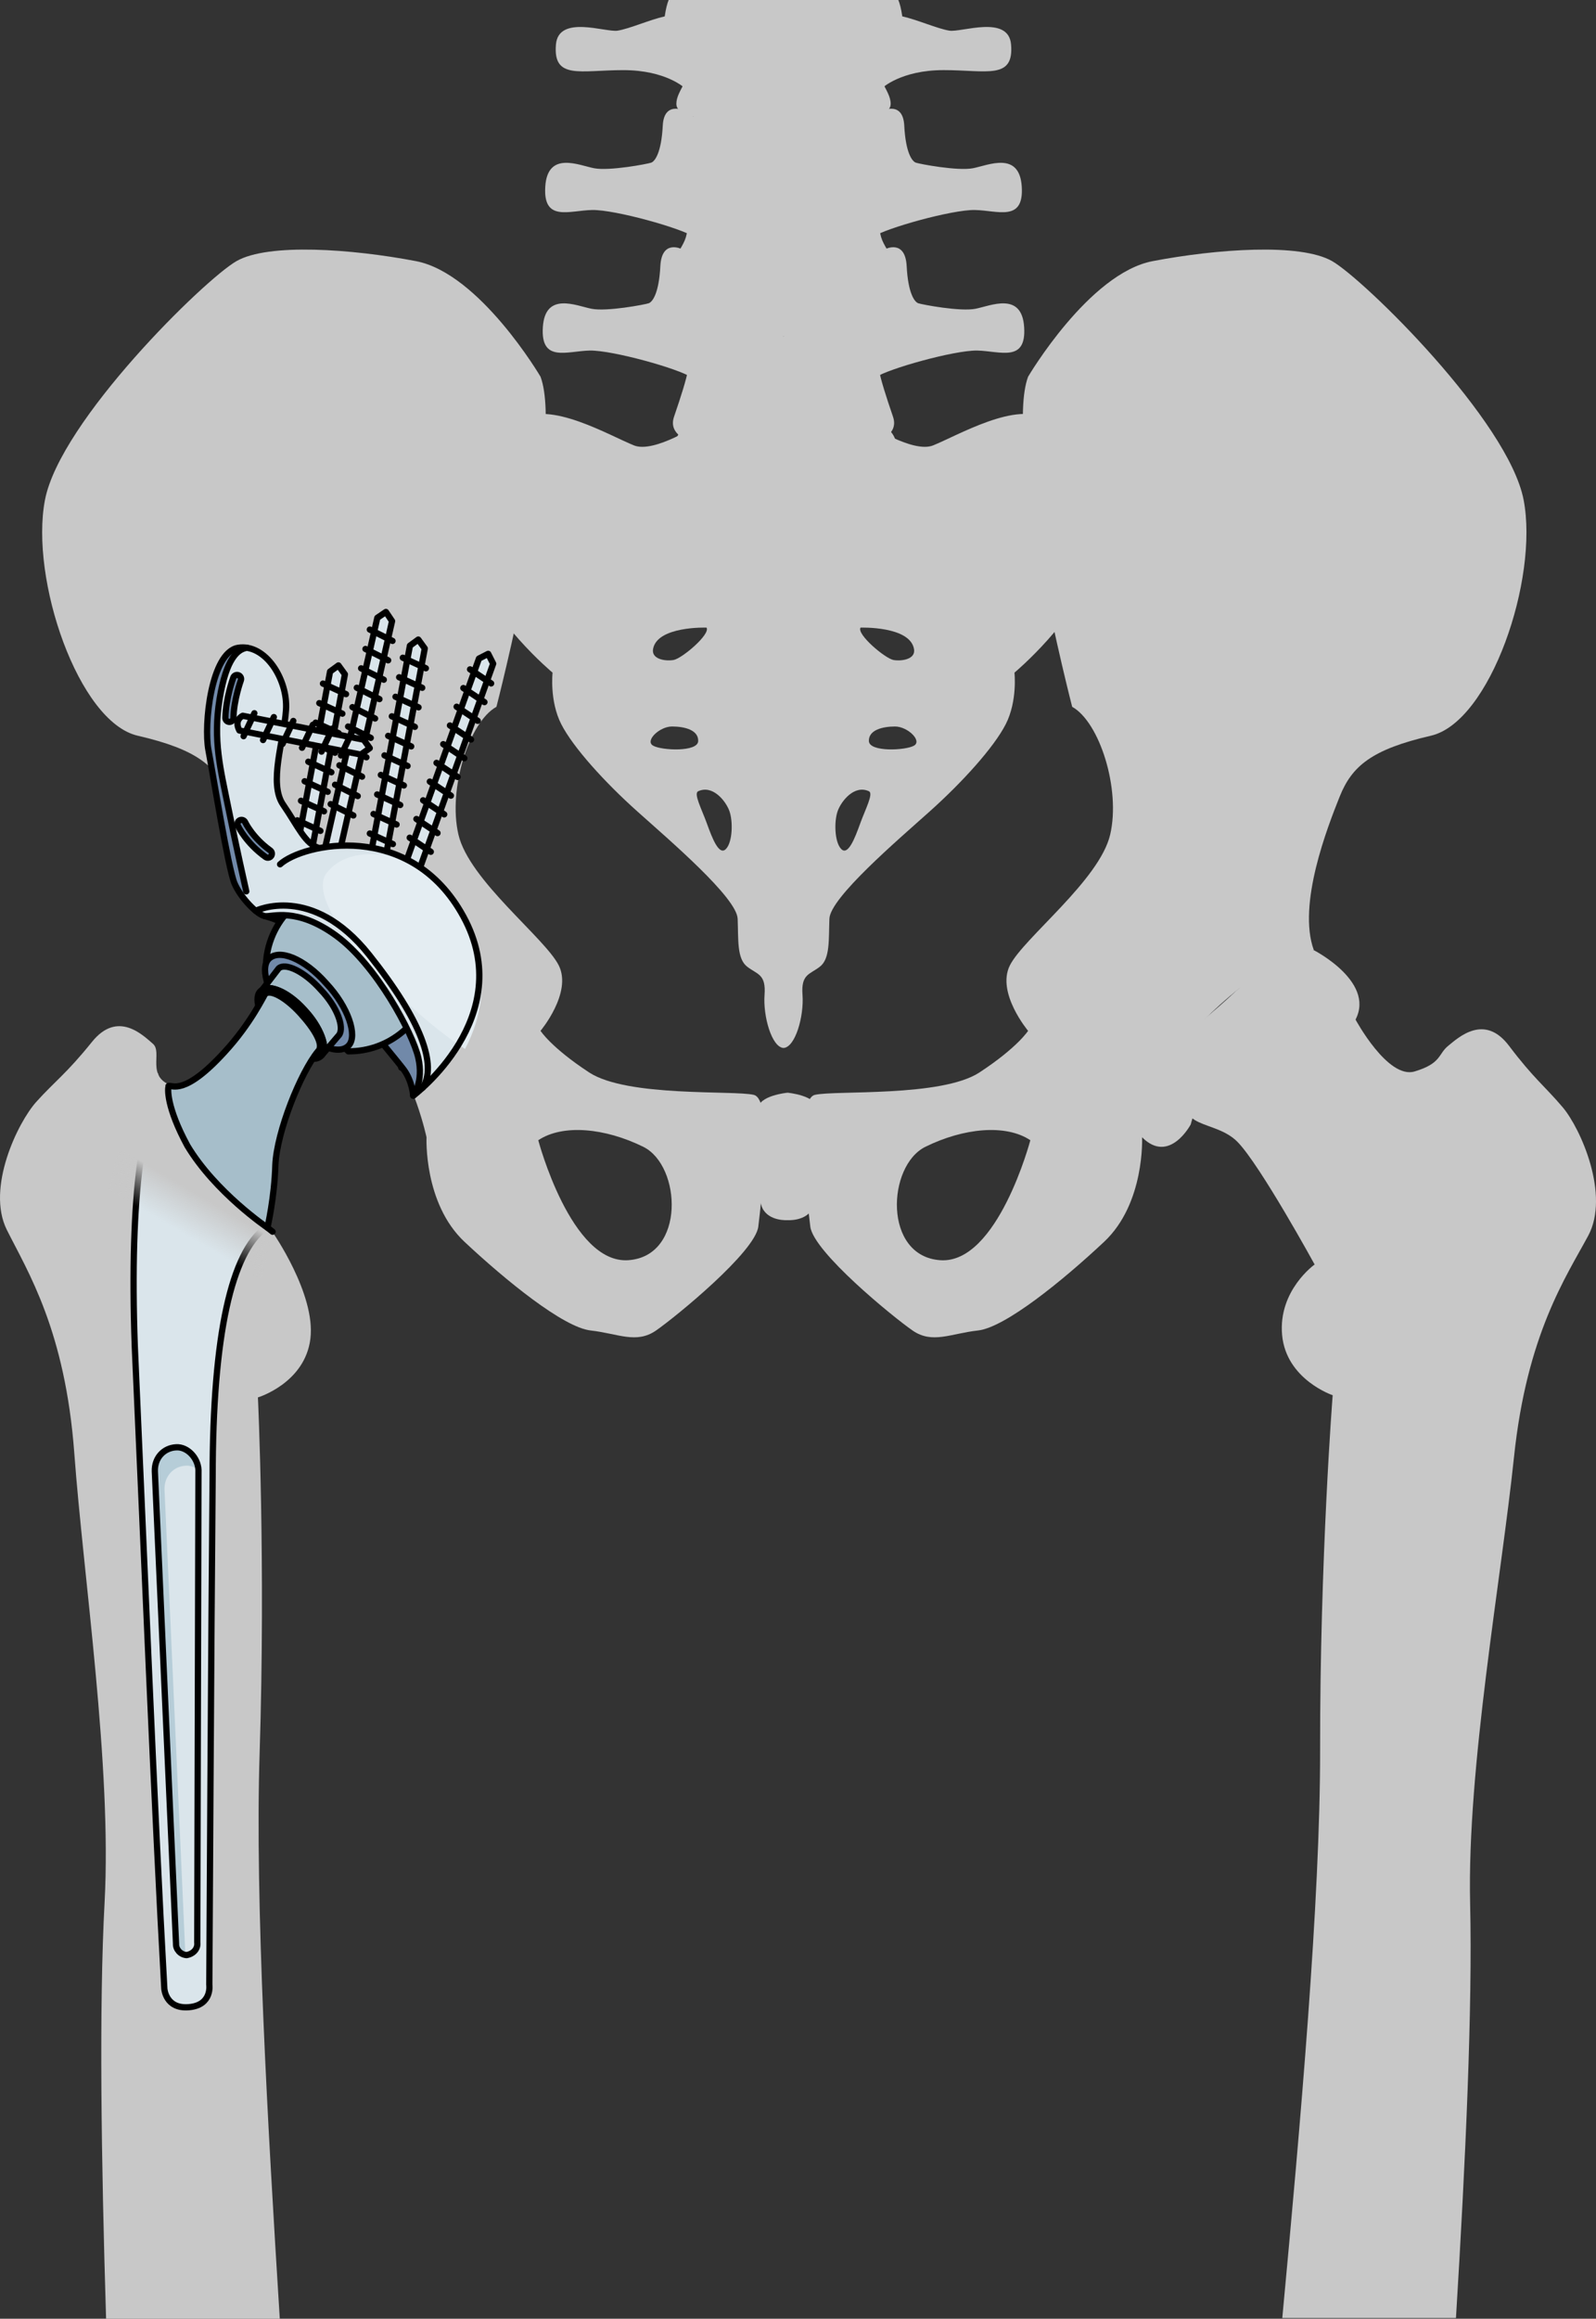 <?xml version="1.0" encoding="utf-8"?>
<!-- Generator: Adobe Illustrator 16.0.0, SVG Export Plug-In . SVG Version: 6.00 Build 0)  -->
<!DOCTYPE svg PUBLIC "-//W3C//DTD SVG 1.1//EN" "http://www.w3.org/Graphics/SVG/1.1/DTD/svg11.dtd">
<svg version="1.1" id="Layer_1" xmlns="http://www.w3.org/2000/svg" xmlns:xlink="http://www.w3.org/1999/xlink" x="0px" y="0px"
	 width="255.41px" height="370.814px" viewBox="0 0 255.41 370.814" enable-background="new 0 0 255.41 370.814"
	 xml:space="preserve">
<rect x="0" y="0" width="255.41" height="370.814" fill="#333333" stroke="none"/>
<g>
	<g>
		<g>
			<path fill="#C8C8C8" d="M11.895,232.455c1.452,19.708,6.018,49.949,4.844,71.762c-0.9,16.698-0.539,41.123,0.238,66.598h27.796
				c-1.938-31.01-3.984-66.629-3.227-90.353c0.981-30.799-0.271-56.986-0.271-56.986s7.532-2.271,8.4-9.403
				c0.869-7.129-6.077-17.064-6.077-17.064s0.011-0.018,0.021-0.033c-0.633-0.347-1.239-0.738-1.786-1.238
				c-2.287-2.098-4.027-5.014-5.327-7.806c-1.262-2.71-1.744-8.207-2.38-10.776c-0.546-2.208-3.656-1.759-5.159-3.405
				c-0.477,0.07-0.944,0.046-1.398-0.106c-4.274-1.431-1.506-5.358-3.1-6.724c-1.591-1.369-5.637-5.409-9.749-0.302
				c-4.114,5.11-5.928,6.28-8.905,9.583c-2.978,3.3-8.052,13.806-4.724,20.472C4.42,203.337,10.441,212.747,11.895,232.455z"/>
		</g>
		<g>
			<g>
				<g>
					<path fill="#C8C8C8" d="M120.625,175.09c-3.163-0.752-20.26,0.398-26.34-3.583c-6.082-3.98-7.783-6.657-7.783-6.657
						s5.104-6.083,2.918-10.46c-2.188-4.378-14.354-13.623-16.057-20.92c-1.701-7.298,1.703-18.002,6.082-20.436
						c0,0,10.949-42.33,7.057-52.79c0,0-9.73-16.542-19.949-18.487c-10.218-1.948-23.597-2.919-28.704,0
						C32.74,44.674,9.631,67.3,7.197,79.947c-2.434,12.652,5.351,35.519,14.838,37.707c9.486,2.191,12.65,4.865,14.597,9.733
						c1.946,4.864,2.225,8.566,3.896,14.704c4.623-0.73,16.539,18.865,21.162,24.704s6.567,15.082,6.567,15.082
						s-0.485,10.565,6.081,16.719c6.568,6.148,15.812,13.688,20.191,14.177c4.379,0.487,7.299,2.19,10.461,0
						c3.16-2.188,15.879-12.574,16.363-16.623C121.839,192.096,123.785,175.842,120.625,175.09z M100.547,201.531
						c-9.167,0.632-14.407-19.185-14.407-19.185c3.931-2.619,10.696-1.962,16.81,1.055
						C109.061,186.424,109.715,200.904,100.547,201.531z"/>
					<g>
						<path fill="#C8C8C8" d="M210.261,151.956c0,0,10.463,5.351,6.324,11.68c-4.135,6.324-10.945,3.405-10.945,3.405
							s-6.568,0.485-9.975,3.163c-3.406,2.673-5.109,9.611-5.109,9.611s-3.406,6.441-7.785,2.062
							c-4.377-4.376,3.26-13.348,10.773-19.615C201.056,155.997,204.421,150.737,210.261,151.956z"/>
						<path fill="#C8C8C8" d="M129.673,196.15c0.484,4.049,13.203,14.436,16.363,16.623c3.164,2.19,6.082,0.487,10.463,0
							c4.379-0.488,13.621-8.026,20.189-14.177c6.568-6.152,6.08-16.719,6.08-16.719s1.947-9.244,6.57-15.082
							s16.297-15.568,20.92-14.838c-2.674-7.298,2.189-19.704,4.135-24.569c1.947-4.867,5.109-7.542,14.598-9.733
							c9.488-2.187,17.271-25.054,14.838-37.706c-2.434-12.647-25.543-35.272-30.65-38.19c-5.109-2.92-18.488-1.947-28.707,0
							c-10.215,1.946-19.945,18.486-19.945,18.486c-3.895,10.46,7.055,52.79,7.055,52.79c4.379,2.434,7.785,13.139,6.082,20.436
							c-1.703,7.297-13.867,16.542-16.055,20.921c-2.188,4.378,2.918,10.459,2.918,10.459s-1.705,2.675-7.785,6.657
							c-6.082,3.98-23.176,2.832-26.338,3.583C127.242,175.842,129.187,192.096,129.673,196.15z M148.08,183.403
							c6.111-3.019,12.879-3.676,16.807-1.057c0,0-5.238,19.816-14.406,19.188C141.31,200.904,141.966,186.424,148.08,183.403z"/>
					</g>
					<path fill="#C8C8C8" d="M126.039,195.129c0,0,2.947,0.218,4.015-1.899c1.066-2.113,0.744-13.55,0.744-15.8
						c0-2.248-4.759-2.684-4.759-2.684s-4.764,0.437-4.764,2.684c0,2.25-0.322,13.687,0.746,15.8
						C123.09,195.347,126.039,195.129,126.039,195.129z"/>
				</g>
				<g>
					<g>
						<path fill="#C8C8C8" d="M167.414,67.174c-4.428-3.253-14.305,2.551-18.102,4.06c-3.258,1.294-10.506-3.48-10.506-3.48
							l-13.414-0.118l-13.418,0.118c0,0-7.25,4.774-10.506,3.48c-3.798-1.508-13.669-7.312-18.1-4.06
							c-4.43,3.247-10,15.088-7.469,23.566c2.53,8.473,12.53,16.831,12.53,16.831s-0.506,4.528,1.392,8.245
							c1.899,3.712,6.961,9.289,12.154,13.93c5.188,4.644,15.945,13.815,16.072,17.18c0.128,3.369-0.127,6.387,1.52,7.664
							c1.644,1.276,3.037,1.163,2.783,4.526c-0.25,3.369,1.141,8.36,3.04,8.476c1.898-0.115,3.29-5.107,3.036-8.476
							c-0.252-3.364,1.141-3.25,2.783-4.526c1.646-1.277,1.395-4.295,1.521-7.664c0.125-3.365,10.885-12.537,16.072-17.18
							c5.189-4.643,10.252-10.218,12.148-13.93c1.9-3.717,1.395-8.245,1.395-8.245s10-8.358,12.531-16.831
							C177.412,82.262,171.843,70.421,167.414,67.174z M104.507,103.822c0.608-3.732,8.56-3.454,8.56-3.454
							c0.67,1.058-3.941,4.954-5.281,5.18C106.451,105.769,104.248,105.421,104.507,103.822z M104.507,119.242
							c-1.334-0.779,1.033-3.062,3.036-3.062s4.248,0.556,4.189,2.336C111.673,120.301,105.845,120.022,104.507,119.242z
							 M116.165,135.778c-1.093,1.113-2.187-1.726-3.032-4.064c-0.844-2.338-2.178-4.821-1.398-5.179
							c2.309-1.058,4.367,1.504,4.977,3.12C117.318,131.269,117.257,134.664,116.165,135.778z M137.714,100.369
							c0,0,7.953-0.278,8.561,3.454c0.26,1.599-1.941,1.946-3.277,1.727C141.662,105.322,137.048,101.426,137.714,100.369z
							 M137.65,131.713c-0.844,2.339-1.938,5.178-3.029,4.064c-1.094-1.114-1.156-4.509-0.547-6.124
							c0.607-1.616,2.666-4.178,4.975-3.12C139.83,126.893,138.496,129.375,137.65,131.713z M146.275,119.242
							c-1.338,0.78-7.164,1.059-7.225-0.725c-0.062-1.781,2.184-2.335,4.188-2.335S147.609,118.463,146.275,119.242z"/>
						<path fill="#C8C8C8" d="M110.16,17.956c0,0-3.875-2.233-4.096,2.129c-0.224,4.362-1.266,5.726-1.857,5.929
							c-0.596,0.207-6.689,1.364-9.143,0.889c-2.451-0.479-7.433-2.795-7.804,2.93c-0.37,5.725,3.865,3.813,7.509,3.75
							c3.639-0.068,14.342,2.929,16.272,4.294C112.975,39.24,115.585,21.841,110.16,17.956z"/>
						<path fill="#C8C8C8" d="M140.611,17.956c0,0,3.875-2.233,4.098,2.129c0.221,4.362,1.264,5.726,1.857,5.929
							c0.594,0.207,6.689,1.364,9.143,0.889c2.449-0.479,7.43-2.795,7.803,2.93c0.371,5.725-3.863,3.813-7.508,3.75
							c-3.641-0.068-14.342,2.929-16.273,4.294C137.796,39.24,135.189,21.841,140.611,17.956z"/>
						<path fill="#C8C8C8" d="M109.095,39.837c0,0-3.198-1.633-3.42,2.729s-1.265,5.723-1.858,5.93
							c-0.594,0.206-6.688,1.363-9.14,0.886c-2.452-0.478-7.431-2.793-7.804,2.932c-0.372,5.724,3.863,3.819,7.505,3.747
							c3.644-0.069,14.342,2.931,16.274,4.297C112.586,61.72,114.521,43.725,109.095,39.837z"/>
						<path fill="#C8C8C8" d="M141.677,39.837c0,0,3.195-1.633,3.42,2.729c0.223,4.362,1.264,5.723,1.855,5.93
							c0.596,0.206,6.689,1.363,9.141,0.886c2.455-0.479,7.436-2.793,7.803,2.932c0.373,5.724-3.861,3.819-7.502,3.747
							c-3.643-0.069-14.344,2.931-16.277,4.297C138.185,61.72,136.253,43.725,141.677,39.837z"/>
						<path fill="#C8C8C8" d="M144.207,22.143c0,3.732-8.273,4.714-18.482,4.714c-10.205,0-18.477-0.982-18.477-4.714
							c0-3.732,8.271-5.123,18.477-5.123C135.931,17.021,144.207,18.411,144.207,22.143z"/>
						<path fill="#C8C8C8" d="M143.4,71.103c0,3.732-7.916,6.759-17.676,6.759c-9.76,0-17.67-3.027-17.67-6.759
							c0-3.731,7.91-6.757,17.67-6.757C135.484,64.346,143.4,67.372,143.4,71.103z"/>
						<path fill="#C8C8C8" d="M140.859,54.903c1.117-1.907,3.484-2.795,2.225-4.841c-4.135-0.747-17.583,3.684-17.697,3.72
							c-0.114-0.036-13.561-4.465-17.699-3.72c-1.257,2.044,1.11,2.934,2.225,4.841c1.115,1.91,0.193,5.182-2.047,11.744
							c-2.227,6.524,17.297,5.579,17.521,5.567c0.223,0.012,19.75,0.958,17.523-5.567C140.669,60.085,139.746,56.813,140.859,54.903
							z"/>
						<path fill="#C8C8C8" d="M144.207,48.271c0,3.732-8.273,5.531-18.482,5.531c-10.205,0-18.477-1.799-18.477-5.531
							c0-3.734,8.271-5.533,18.477-5.533C135.931,42.738,144.207,44.537,144.207,48.271z"/>
						<path fill="#C8C8C8" d="M141.458,28.388c1.338-0.613,3.045-2.521,1.039-3.884c-5.066,1.741-14.168,1.852-16.757,1.846v-0.006
							c0,0-0.127,0.003-0.354,0.006c-0.228-0.003-0.354-0.006-0.354-0.006v0.006c-2.59,0.005-11.691-0.105-16.756-1.846
							c-2.004,1.363-0.295,3.271,1.041,3.884c1.338,0.615,1.188,6.953,0.445,9.542c-0.742,2.589-4.595,5.5,0.148,7.087
							c4.9,1.642,13.63,1.333,15.476,1.248c1.845,0.085,10.575,0.394,15.473-1.248c4.748-1.587,0.893-4.498,0.15-7.087
							C140.265,35.342,140.119,29.003,141.458,28.388z"/>
						<g>
							<path fill="#C8C8C8" d="M109.439,0h-2.433c-0.224,0.546-0.446,1.372-0.63,2.621c-2.406,0.534-5.639,1.979-7.546,2.283
								c-1.907,0.305-9.449-2.584-9.861,2.206c-0.491,5.684,3.892,4.104,10.772,4.104s9.867,2.89,9.867,2.89
								S116.605,5.886,109.439,0z"/>
							<path fill="#C8C8C8" d="M151.939,4.903c-1.906-0.304-5.139-1.75-7.543-2.283c-0.184-1.249-0.41-2.075-0.633-2.621h-2.436
								c-7.162,5.886-0.166,14.103-0.166,14.103s2.984-2.89,9.867-2.89c6.881,0,11.266,1.579,10.773-4.105
								C161.39,2.319,153.843,5.208,151.939,4.903z"/>
							<path fill="#C8C8C8" d="M143.119,0h-35.462c0.138,3.211,3.262,2.15,3.262,7.337c0,5.35-2.68,6.985-2.68,9.279
								c0,2.766,7.756,2.836,16.793,2.838h0.709c9.039-0.002,16.794-0.072,16.794-2.838c0-2.294-2.678-3.93-2.678-9.279
								C139.857,2.152,142.98,3.211,143.119,0z"/>
						</g>
					</g>
				</g>
			</g>
		</g>
		<path fill="none" stroke="#000000" stroke-linecap="round" stroke-linejoin="round" stroke-miterlimit="10" d="M27,173.678
			c0.424-0.005-0.361,3.365,2.99,9.553c4.488,7.473,12.811,13.097,12.811,13.097"/>
		<path fill="none" stroke="#000000" stroke-linecap="round" stroke-linejoin="round" stroke-miterlimit="10" d="M65.791,174.127"/>
		<g>
			<path fill="#C8C8C8" d="M198.07,182.645c3.648,3.758,12.312,19.573,12.312,19.573s-5.85,4.137-5.205,11.271
				c0.65,7.138,8.094,9.636,8.094,9.636s-2.051,26.071-2.012,56.81c0.029,23.878-3.154,59.726-6.053,90.765H233
				c1.551-25.347,2.654-49.656,2.266-66.318c-0.5-21.782,4.977-51.796,7.025-71.404c2.057-19.606,8.344-28.804,11.867-35.35
				c3.523-6.549-1.213-17.175-4.082-20.558c-2.867-3.382-4.643-4.604-8.586-9.827c-3.947-5.218-8.104-1.312-9.73,0.002
				c-1.629,1.315-1.059,2.806-5.367,4.1c-4.305,1.298-9.477-8.315-9.477-8.315c-1.752-1.283-4.766,5.496-10.361,3.673
				c-5.6-1.82-13.492,0.23-16.188,7.179C187.669,180.823,194.425,178.888,198.07,182.645z"/>
		</g>
		<path fill="none" stroke="#000000" stroke-linecap="round" stroke-linejoin="round" stroke-miterlimit="10" d="M40.527,142.092
			c0,0,11.402-0.128,16.924,5.164c5.521,5.291,7.736,9.265,7.736,13.022c0,3.758-0.977,10.451-0.977,10.451"/>
		<g>
			<g>
				<path fill="#DAE5EB" d="M27.111,173.713c-0.272,0.1-0.367,0.288-0.643,0.389c-3.494,2.509-5.789,16.567-4.896,41.264
					c1.363,30.037,3.1,73.688,4.725,102.658c0,0,0.196,3.291,3.943,2.965c3.748-0.324,3.256-3.591,3.256-3.591
					s0.311-57.745,0.531-81.099c0.008-23.156,3.088-35.98,8.424-39.938"/>
				<path fill="none" stroke="#000000" stroke-linecap="round" stroke-linejoin="round" stroke-miterlimit="10" d="M27.111,173.713
					c-0.272,0.1-0.367,0.288-0.643,0.389c-3.494,2.509-5.789,16.567-4.896,41.264c1.363,30.037,3.1,73.688,4.725,102.658
					c0,0,0.196,3.291,3.943,2.965c3.748-0.324,3.256-3.591,3.256-3.591s0.311-57.745,0.531-81.099
					c0.008-23.156,3.088-35.98,8.424-39.938"/>
				<path fill="#B6CDD8" d="M26.328,238.229c-0.067-2.133,1.422-3.745,3.42-3.838c0.722-0.04,1.424,0.234,2.011,0.696
					c0.001-0.007,0-0.012,0-0.016c-0.084-1.918-1.765-3.725-3.562-3.619c-1.998,0.093-3.488,1.705-3.418,3.84l3.391,75.562
					c-0.047,0.792,0.602,1.618,1.496,1.772L26.328,238.229z"/>
				<path fill="none" stroke="#000000" stroke-linecap="round" stroke-linejoin="round" stroke-miterlimit="10" d="M24.779,235.292
					c-0.07-2.135,1.42-3.747,3.418-3.84l0,0c1.797-0.104,3.478,1.701,3.562,3.619c-0.19,75.562-0.19,75.562-0.19,75.562
					c0.135,1.072-0.712,1.872-1.713,2.024l0,0c-0.994-0.061-1.734-0.954-1.686-1.804L24.779,235.292L24.779,235.292L24.779,235.292z
					"/>
				<linearGradient id="SVGID_1_" gradientUnits="userSpaceOnUse" x1="32.27" y1="191.306" x2="28.713" y2="197.403">
					<stop  offset="0" style="stop-color:#C8C8C8"/>
					<stop  offset="0.944" style="stop-color:#C8C8C8;stop-opacity:0"/>
				</linearGradient>
				<path fill="url(#SVGID_1_)" d="M27,173.678c0.424-0.005-0.361,3.365,2.99,9.553c4.488,7.473,13.432,13.94,13.432,13.94
					l-2.145,11.154c0,0-11.402-15.004-24.317-14.612c0.503-7.421,4.996-18.822,8.277-22.104
					C25.337,171.51,25.509,173.696,27,173.678z"/>
				<g>
					<g>
						<g>
							
								<rect x="63.12" y="138.921" transform="matrix(0.941 0.338 -0.338 0.941 51.227 -13.821)" fill="#DAE5EB" stroke="#000000" stroke-linecap="round" stroke-linejoin="round" stroke-miterlimit="10" width="4.471" height="2.932"/>
							<polygon fill="#DAE5EB" stroke="#000000" stroke-linecap="round" stroke-linejoin="round" stroke-miterlimit="10" points="
								78.921,106.137 78.125,104.564 76.646,105.321 64.714,138.601 66.986,139.416 							"/>
							
								<line fill="#DAE5EB" stroke="#000000" stroke-linecap="round" stroke-linejoin="round" stroke-miterlimit="10" x1="65.565" y1="133.966" x2="68.941" y2="136.219"/>
							
								<line fill="#DAE5EB" stroke="#000000" stroke-linecap="round" stroke-linejoin="round" stroke-miterlimit="10" x1="66.638" y1="130.974" x2="70.016" y2="133.225"/>
							
								<line fill="#DAE5EB" stroke="#000000" stroke-linecap="round" stroke-linejoin="round" stroke-miterlimit="10" x1="67.71" y1="127.981" x2="71.088" y2="130.234"/>
							
								<line fill="#DAE5EB" stroke="#000000" stroke-linecap="round" stroke-linejoin="round" stroke-miterlimit="10" x1="68.783" y1="124.991" x2="72.161" y2="127.242"/>
							
								<line fill="#DAE5EB" stroke="#000000" stroke-linecap="round" stroke-linejoin="round" stroke-miterlimit="10" x1="69.856" y1="121.998" x2="73.233" y2="124.25"/>
							
								<line fill="#DAE5EB" stroke="#000000" stroke-linecap="round" stroke-linejoin="round" stroke-miterlimit="10" x1="70.93" y1="119.007" x2="74.307" y2="121.259"/>
							
								<line fill="#DAE5EB" stroke="#000000" stroke-linecap="round" stroke-linejoin="round" stroke-miterlimit="10" x1="72.002" y1="116.015" x2="75.38" y2="118.268"/>
							
								<line fill="#DAE5EB" stroke="#000000" stroke-linecap="round" stroke-linejoin="round" stroke-miterlimit="10" x1="73.075" y1="113.02" x2="76.453" y2="115.276"/>
							
								<line fill="#DAE5EB" stroke="#000000" stroke-linecap="round" stroke-linejoin="round" stroke-miterlimit="10" x1="74.148" y1="110.032" x2="77.527" y2="112.284"/>
							
								<line fill="#DAE5EB" stroke="#000000" stroke-linecap="round" stroke-linejoin="round" stroke-miterlimit="10" x1="75.221" y1="107.041" x2="78.597" y2="109.292"/>
						</g>
						<g>
							
								<rect x="57.756" y="138.203" transform="matrix(0.983 0.185 -0.185 0.983 26.807 -8.672)" fill="#DAE5EB" stroke="#000000" stroke-linecap="round" stroke-linejoin="round" stroke-miterlimit="10" width="4.471" height="2.931"/>
							<polygon fill="#DAE5EB" stroke="#000000" stroke-linecap="round" stroke-linejoin="round" stroke-miterlimit="10" points="
								67.974,103.705 66.939,102.279 65.6,103.259 59.075,138.005 61.449,138.452 							"/>
							
								<line fill="#DAE5EB" stroke="#000000" stroke-linecap="round" stroke-linejoin="round" stroke-miterlimit="10" x1="59.182" y1="133.295" x2="62.875" y2="134.986"/>
							
								<line fill="#DAE5EB" stroke="#000000" stroke-linecap="round" stroke-linejoin="round" stroke-miterlimit="10" x1="59.771" y1="130.172" x2="63.463" y2="131.86"/>
							
								<line fill="#DAE5EB" stroke="#000000" stroke-linecap="round" stroke-linejoin="round" stroke-miterlimit="10" x1="60.356" y1="127.048" x2="64.049" y2="128.737"/>
							
								<line fill="#DAE5EB" stroke="#000000" stroke-linecap="round" stroke-linejoin="round" stroke-miterlimit="10" x1="60.944" y1="123.924" x2="64.635" y2="125.614"/>
							
								<line fill="#DAE5EB" stroke="#000000" stroke-linecap="round" stroke-linejoin="round" stroke-miterlimit="10" x1="61.529" y1="120.8" x2="65.222" y2="122.489"/>
							
								<line fill="#DAE5EB" stroke="#000000" stroke-linecap="round" stroke-linejoin="round" stroke-miterlimit="10" x1="62.118" y1="117.676" x2="65.808" y2="119.366"/>
							
								<line fill="#DAE5EB" stroke="#000000" stroke-linecap="round" stroke-linejoin="round" stroke-miterlimit="10" x1="62.704" y1="114.552" x2="66.395" y2="116.242"/>
							
								<line fill="#DAE5EB" stroke="#000000" stroke-linecap="round" stroke-linejoin="round" stroke-miterlimit="10" x1="63.29" y1="111.427" x2="66.981" y2="113.12"/>
							
								<line fill="#DAE5EB" stroke="#000000" stroke-linecap="round" stroke-linejoin="round" stroke-miterlimit="10" x1="63.877" y1="108.305" x2="67.569" y2="109.995"/>
							
								<line fill="#DAE5EB" stroke="#000000" stroke-linecap="round" stroke-linejoin="round" stroke-miterlimit="10" x1="64.463" y1="105.183" x2="68.154" y2="106.871"/>
						</g>
						<g>
							
								<rect x="44.977" y="142.34" transform="matrix(0.983 0.185 -0.185 0.983 27.361 -6.244)" fill="#DAE5EB" stroke="#000000" stroke-linecap="round" stroke-linejoin="round" stroke-miterlimit="10" width="4.472" height="2.931"/>
							<polygon fill="#DAE5EB" stroke="#000000" stroke-linecap="round" stroke-linejoin="round" stroke-miterlimit="10" points="
								55.195,107.842 54.161,106.416 52.82,107.395 46.297,142.143 48.67,142.59 							"/>
							
								<line fill="#DAE5EB" stroke="#000000" stroke-linecap="round" stroke-linejoin="round" stroke-miterlimit="10" x1="46.404" y1="137.431" x2="50.097" y2="139.122"/>
							
								<line fill="#DAE5EB" stroke="#000000" stroke-linecap="round" stroke-linejoin="round" stroke-miterlimit="10" x1="46.992" y1="134.309" x2="50.685" y2="135.997"/>
							
								<line fill="#DAE5EB" stroke="#000000" stroke-linecap="round" stroke-linejoin="round" stroke-miterlimit="10" x1="47.578" y1="131.183" x2="51.271" y2="132.874"/>
							
								<line fill="#DAE5EB" stroke="#000000" stroke-linecap="round" stroke-linejoin="round" stroke-miterlimit="10" x1="48.165" y1="128.062" x2="51.856" y2="129.75"/>
							
								<line fill="#DAE5EB" stroke="#000000" stroke-linecap="round" stroke-linejoin="round" stroke-miterlimit="10" x1="48.751" y1="124.936" x2="52.444" y2="126.626"/>
							
								<line fill="#DAE5EB" stroke="#000000" stroke-linecap="round" stroke-linejoin="round" stroke-miterlimit="10" x1="49.339" y1="121.813" x2="53.029" y2="123.504"/>
							
								<line fill="#DAE5EB" stroke="#000000" stroke-linecap="round" stroke-linejoin="round" stroke-miterlimit="10" x1="49.925" y1="118.69" x2="53.616" y2="120.38"/>
							
								<line fill="#DAE5EB" stroke="#000000" stroke-linecap="round" stroke-linejoin="round" stroke-miterlimit="10" x1="50.511" y1="115.563" x2="54.203" y2="117.256"/>
							
								<line fill="#DAE5EB" stroke="#000000" stroke-linecap="round" stroke-linejoin="round" stroke-miterlimit="10" x1="51.098" y1="112.443" x2="54.791" y2="114.131"/>
							
								<line fill="#DAE5EB" stroke="#000000" stroke-linecap="round" stroke-linejoin="round" stroke-miterlimit="10" x1="51.685" y1="109.32" x2="55.375" y2="111.007"/>
						</g>
						<g>
							
								<rect x="50.53" y="136.328" transform="matrix(0.976 0.219 -0.219 0.976 31.43 -8.207)" fill="#DAE5EB" stroke="#000000" stroke-linecap="round" stroke-linejoin="round" stroke-miterlimit="10" width="4.47" height="2.933"/>
							<polygon fill="#DAE5EB" stroke="#000000" stroke-linecap="round" stroke-linejoin="round" stroke-miterlimit="10" points="
								62.743,99.328 61.758,97.867 60.384,98.798 51.908,136.101 54.264,136.63 							"/>
							
								<line fill="#DAE5EB" stroke="#000000" stroke-linecap="round" stroke-linejoin="round" stroke-miterlimit="10" x1="52.921" y1="128.592" x2="56.551" y2="130.411"/>
							
								<line fill="#DAE5EB" stroke="#000000" stroke-linecap="round" stroke-linejoin="round" stroke-miterlimit="10" x1="53.618" y1="125.491" x2="57.249" y2="127.308"/>
							
								<line fill="#DAE5EB" stroke="#000000" stroke-linecap="round" stroke-linejoin="round" stroke-miterlimit="10" x1="54.313" y1="122.389" x2="57.943" y2="124.207"/>
							
								<line fill="#DAE5EB" stroke="#000000" stroke-linecap="round" stroke-linejoin="round" stroke-miterlimit="10" x1="55.01" y1="119.289" x2="58.64" y2="121.107"/>
							
								<line fill="#DAE5EB" stroke="#000000" stroke-linecap="round" stroke-linejoin="round" stroke-miterlimit="10" x1="55.704" y1="116.186" x2="59.334" y2="118.004"/>
							
								<line fill="#DAE5EB" stroke="#000000" stroke-linecap="round" stroke-linejoin="round" stroke-miterlimit="10" x1="56.401" y1="113.085" x2="60.029" y2="114.904"/>
							
								<line fill="#DAE5EB" stroke="#000000" stroke-linecap="round" stroke-linejoin="round" stroke-miterlimit="10" x1="57.097" y1="109.983" x2="60.726" y2="111.803"/>
							
								<line fill="#DAE5EB" stroke="#000000" stroke-linecap="round" stroke-linejoin="round" stroke-miterlimit="10" x1="57.791" y1="106.88" x2="61.421" y2="108.701"/>
							
								<line fill="#DAE5EB" stroke="#000000" stroke-linecap="round" stroke-linejoin="round" stroke-miterlimit="10" x1="58.487" y1="103.783" x2="62.118" y2="105.6"/>
							
								<line fill="#DAE5EB" stroke="#000000" stroke-linecap="round" stroke-linejoin="round" stroke-miterlimit="10" x1="59.182" y1="100.682" x2="62.812" y2="102.497"/>
						</g>
						<g>
							<path fill="#7189A9" stroke="#000000" stroke-linecap="round" stroke-linejoin="round" stroke-miterlimit="10" d="
								M42.376,146.503c0,0,2.704,0.667,3.375,1.597c0.671,0.929,17.533,21.149,18.878,22.978c1.346,1.83,1.498,4.151,1.498,4.151
								s4.287-3.787,2.961-8.41c-1.327-4.624-17.145-21.858-20.602-22.936C45.03,142.805,42.376,146.503,42.376,146.503z"/>
							<path fill="#A6BECA" stroke="#000000" stroke-linecap="round" stroke-linejoin="round" stroke-miterlimit="10" d="
								M57.976,141.689c-7.257-1.175-14.092,3.756-15.266,11.014c-0.111,0.682-0.151,1.359-0.157,2.029l13.186,13.393
								c6.465,0.062,12.186-4.589,13.25-11.168C70.165,149.699,65.233,142.864,57.976,141.689z"/>
							<path fill="#DAE5EB" d="M44.821,138.22c3.582-3.289,20.832-7.221,29.335,8.346c8.803,16.116-8.03,28.664-8.03,28.664
								s1.705-2.189,0.811-6.086c-0.893-3.897-6.713-14.825-13.11-19.495c-6.397-4.67-10.308-2.958-11.451-3.144
								c-1.143-0.185-3.828-2.847-4.848-5.241c-1.02-2.393-3.438-17.451-4.172-21.312c-0.761-3.996,0.421-15.647,4.756-16.353
								c4.336-0.705,7.979,5.043,7.659,9.916c-0.319,4.874-2.836,11.737-0.46,15.169c2.375,3.434,3.587,6.461,5.855,6.945"/>
							<path fill="#E4EDF2" d="M65.531,137.683c-4.898-1.608-10.351-1.757-13.233,1.889c-2.038,2.576,1.072,8.029,5.845,13.599
								c2.617,2.333,5.209,4.986,7.26,7.453c3.198,2.926,6.421,5.478,9.019,7.13c2.671-5.057,4.467-12.524-0.266-21.188
								C71.795,142.245,68.76,139.43,65.531,137.683z"/>
							<path fill="#7189A9" d="M36.479,128.894c-1.169-5.817-2.417-10.492-1.337-17.102c1.074-6.568,2.897-7.938,4.336-8.193
								c-0.446-0.064-0.9-0.077-1.367-0.001c-4.335,0.706-5.518,12.357-4.756,16.353c0.735,3.861,3.152,18.919,4.172,21.312
								c0.268,0.63,0.653,1.277,1.092,1.893l0.792-0.607C39.412,142.548,37.648,134.711,36.479,128.894z"/>
							<path fill="none" stroke="#000000" stroke-linecap="round" stroke-linejoin="round" stroke-miterlimit="10" d="
								M44.821,138.22c3.582-3.289,20.832-7.221,29.335,8.346c8.803,16.116-8.03,28.664-8.03,28.664s1.705-2.189,0.811-6.086
								c-0.893-3.897-6.713-14.825-13.11-19.495c-6.397-4.67-10.308-2.958-11.451-3.144c-1.143-0.185-3.828-2.847-4.848-5.241
								c-1.02-2.393-3.438-17.451-4.172-21.312c-0.761-3.996,0.421-15.647,4.756-16.353c4.336-0.705,7.979,5.043,7.659,9.916
								c-0.319,4.874-2.836,11.737-0.46,15.169c2.375,3.434,3.587,6.461,5.855,6.945"/>
							<path fill="none" stroke="#000000" stroke-linecap="round" stroke-linejoin="round" stroke-miterlimit="10" d="
								M40.917,145.659c0,0,9-4.446,18.159,7.037c8.477,10.628,10.878,17.737,8.562,21.255"/>
							<path fill="none" stroke="#000000" stroke-linecap="round" stroke-linejoin="round" stroke-miterlimit="10" d="
								M39.412,142.548c0,0-1.764-7.836-2.933-13.654c-1.169-5.817-2.417-10.492-1.337-17.102c1.084-6.626,2.931-7.965,4.376-8.202"
								/>
							<path fill="#7189A9" stroke="#000000" stroke-linecap="round" stroke-linejoin="round" stroke-miterlimit="10" d="
								M42.764,137.158c-0.095-0.016-0.189-0.053-0.273-0.113c-3.134-2.25-4.377-4.905-4.428-5.017
								c-0.149-0.323-0.008-0.704,0.315-0.853c0.323-0.149,0.706-0.008,0.854,0.314c0.012,0.023,1.166,2.468,4.01,4.509
								c0.289,0.208,0.355,0.609,0.147,0.899C43.243,137.104,42.998,137.196,42.764,137.158z"/>
							<path fill="#7189A9" stroke="#000000" stroke-linecap="round" stroke-linejoin="round" stroke-miterlimit="10" d="
								M36.611,115.44c-0.312-0.051-0.547-0.324-0.541-0.647c0.059-3.11,1.214-6.295,1.263-6.429
								c0.123-0.334,0.496-0.507,0.826-0.383c0.335,0.122,0.506,0.492,0.383,0.826c-0.011,0.031-1.13,3.123-1.184,6.01
								c-0.006,0.356-0.301,0.639-0.656,0.632C36.671,115.448,36.64,115.445,36.611,115.44z"/>
						</g>
						<g>
							<path fill="#DAE5EB" stroke="#000000" stroke-linecap="round" stroke-linejoin="round" stroke-miterlimit="10" d="
								M38.31,116.823l19.429,3.846l1.435-1.021l-0.966-1.351l-19.354-3.829C38.854,114.468,37.389,115.09,38.31,116.823z"/>
							
								<line fill="#DAE5EB" stroke="#000000" stroke-linecap="round" stroke-linejoin="round" stroke-miterlimit="10" x1="40.707" y1="114.059" x2="38.981" y2="117.732"/>
							
								<line fill="#DAE5EB" stroke="#000000" stroke-linecap="round" stroke-linejoin="round" stroke-miterlimit="10" x1="43.824" y1="114.676" x2="42.098" y2="118.349"/>
							
								<line fill="#DAE5EB" stroke="#000000" stroke-linecap="round" stroke-linejoin="round" stroke-miterlimit="10" x1="46.941" y1="115.293" x2="45.216" y2="118.966"/>
							
								<line fill="#DAE5EB" stroke="#000000" stroke-linecap="round" stroke-linejoin="round" stroke-miterlimit="10" x1="50.062" y1="115.909" x2="48.333" y2="119.583"/>
							
								<line fill="#DAE5EB" stroke="#000000" stroke-linecap="round" stroke-linejoin="round" stroke-miterlimit="10" x1="53.177" y1="116.526" x2="51.452" y2="120.202"/>
							
								<line fill="#DAE5EB" stroke="#000000" stroke-linecap="round" stroke-linejoin="round" stroke-miterlimit="10" x1="56.295" y1="117.144" x2="54.571" y2="120.817"/>
						</g>
					</g>
					<path fill="#7189A9" d="M42.947,153.413c1.655-1.79,5.756-0.125,9.271,3.867c3.528,3.758,5.019,8.336,3.601,9.903
						c-1.657,1.791-5.742-0.111-9.27-3.867C43.019,159.559,41.528,154.979,42.947,153.413L42.947,153.413z"/>
					<path fill="none" stroke="#000000" stroke-linecap="round" stroke-linejoin="round" stroke-miterlimit="10" d="M42.947,153.413
						c1.655-1.79,5.756-0.125,9.271,3.867c3.528,3.758,5.019,8.336,3.601,9.903c-1.657,1.791-5.742-0.111-9.27-3.867
						C43.019,159.559,41.528,154.979,42.947,153.413L42.947,153.413z"/>
					<path fill="#A6BECA" d="M41.923,158.344c1.054-1.004,4.222,0.266,6.824,3.2c2.604,2.933,3.811,5.996,2.742,7.213
						c2.779-3.249,2.779-3.249,2.779-3.249c0.867-1.229-0.323-4.505-2.939-7.224c-2.604-2.938-5.694-4.403-6.748-3.398
						L41.923,158.344L41.923,158.344L41.923,158.344z"/>
					<path fill="#7189A9" d="M41.589,158.605c1.222-1.37,4.329-0.171,7.027,2.783c2.71,2.776,3.896,6.202,2.847,7.4
						c-1.221,1.372-4.318-0.004-7.026-2.782C41.728,163.231,40.543,159.807,41.589,158.605L41.589,158.605z"/>
					<path fill="none" stroke="#000000" stroke-linecap="round" stroke-linejoin="round" stroke-miterlimit="10" d="M41.589,158.605
						c1.222-1.37,4.329-0.171,7.027,2.783c2.71,2.776,3.896,6.202,2.847,7.4c-1.221,1.372-4.318-0.004-7.026-2.782
						C41.728,163.231,40.543,159.807,41.589,158.605L41.589,158.605z"/>
					<path fill="none" stroke="#000000" stroke-linecap="round" stroke-linejoin="round" stroke-miterlimit="10" d="M41.923,158.344
						c1.054-1.004,4.222,0.266,6.824,3.2c2.604,2.933,3.811,5.996,2.742,7.213c2.779-3.249,2.779-3.249,2.779-3.249
						c0.867-1.229-0.323-4.505-2.939-7.224c-2.604-2.938-5.694-4.403-6.748-3.398L41.923,158.344L41.923,158.344L41.923,158.344z"/>
					<g>
						<path fill="#A6BECA" d="M26.999,173.68c0.548-0.198,2.477,1.624,8.894-5.396c4.271-4.604,6.344-9.132,6.555-9.332l0,0
							c0.848-0.796,3.355,0.626,5.604,3.089c2.25,2.463,3.886,5.102,2.828,6.093c-2.804,3.427-6.582,12.865-6.815,18.188
							c-0.138,5.134-1.263,10.006-1.263,10.006s-8.321-5.624-12.811-13.097C26.637,177.044,26.808,174.055,26.999,173.68"/>
						<path fill="none" stroke="#000000" stroke-linecap="round" stroke-linejoin="round" stroke-miterlimit="10" d="M26.999,173.68
							c0.548-0.198,2.477,1.624,8.894-5.396c4.271-4.604,6.344-9.132,6.555-9.332l0,0c0.848-0.796,3.355,0.626,5.604,3.089
							c2.25,2.463,3.886,5.102,2.828,6.093c-2.804,3.427-6.582,12.865-6.815,18.188c-0.138,5.134-1.263,10.006-1.263,10.006
							s-8.321-5.624-12.811-13.097C26.637,177.044,26.808,174.055,26.999,173.68"/>
					</g>
				</g>
			</g>
		</g>
		
			<line fill="none" stroke="#000000" stroke-linecap="round" stroke-linejoin="round" stroke-miterlimit="10" x1="42.802" y1="196.329" x2="43.619" y2="196.974"/>
	</g>
</g>
</svg>
